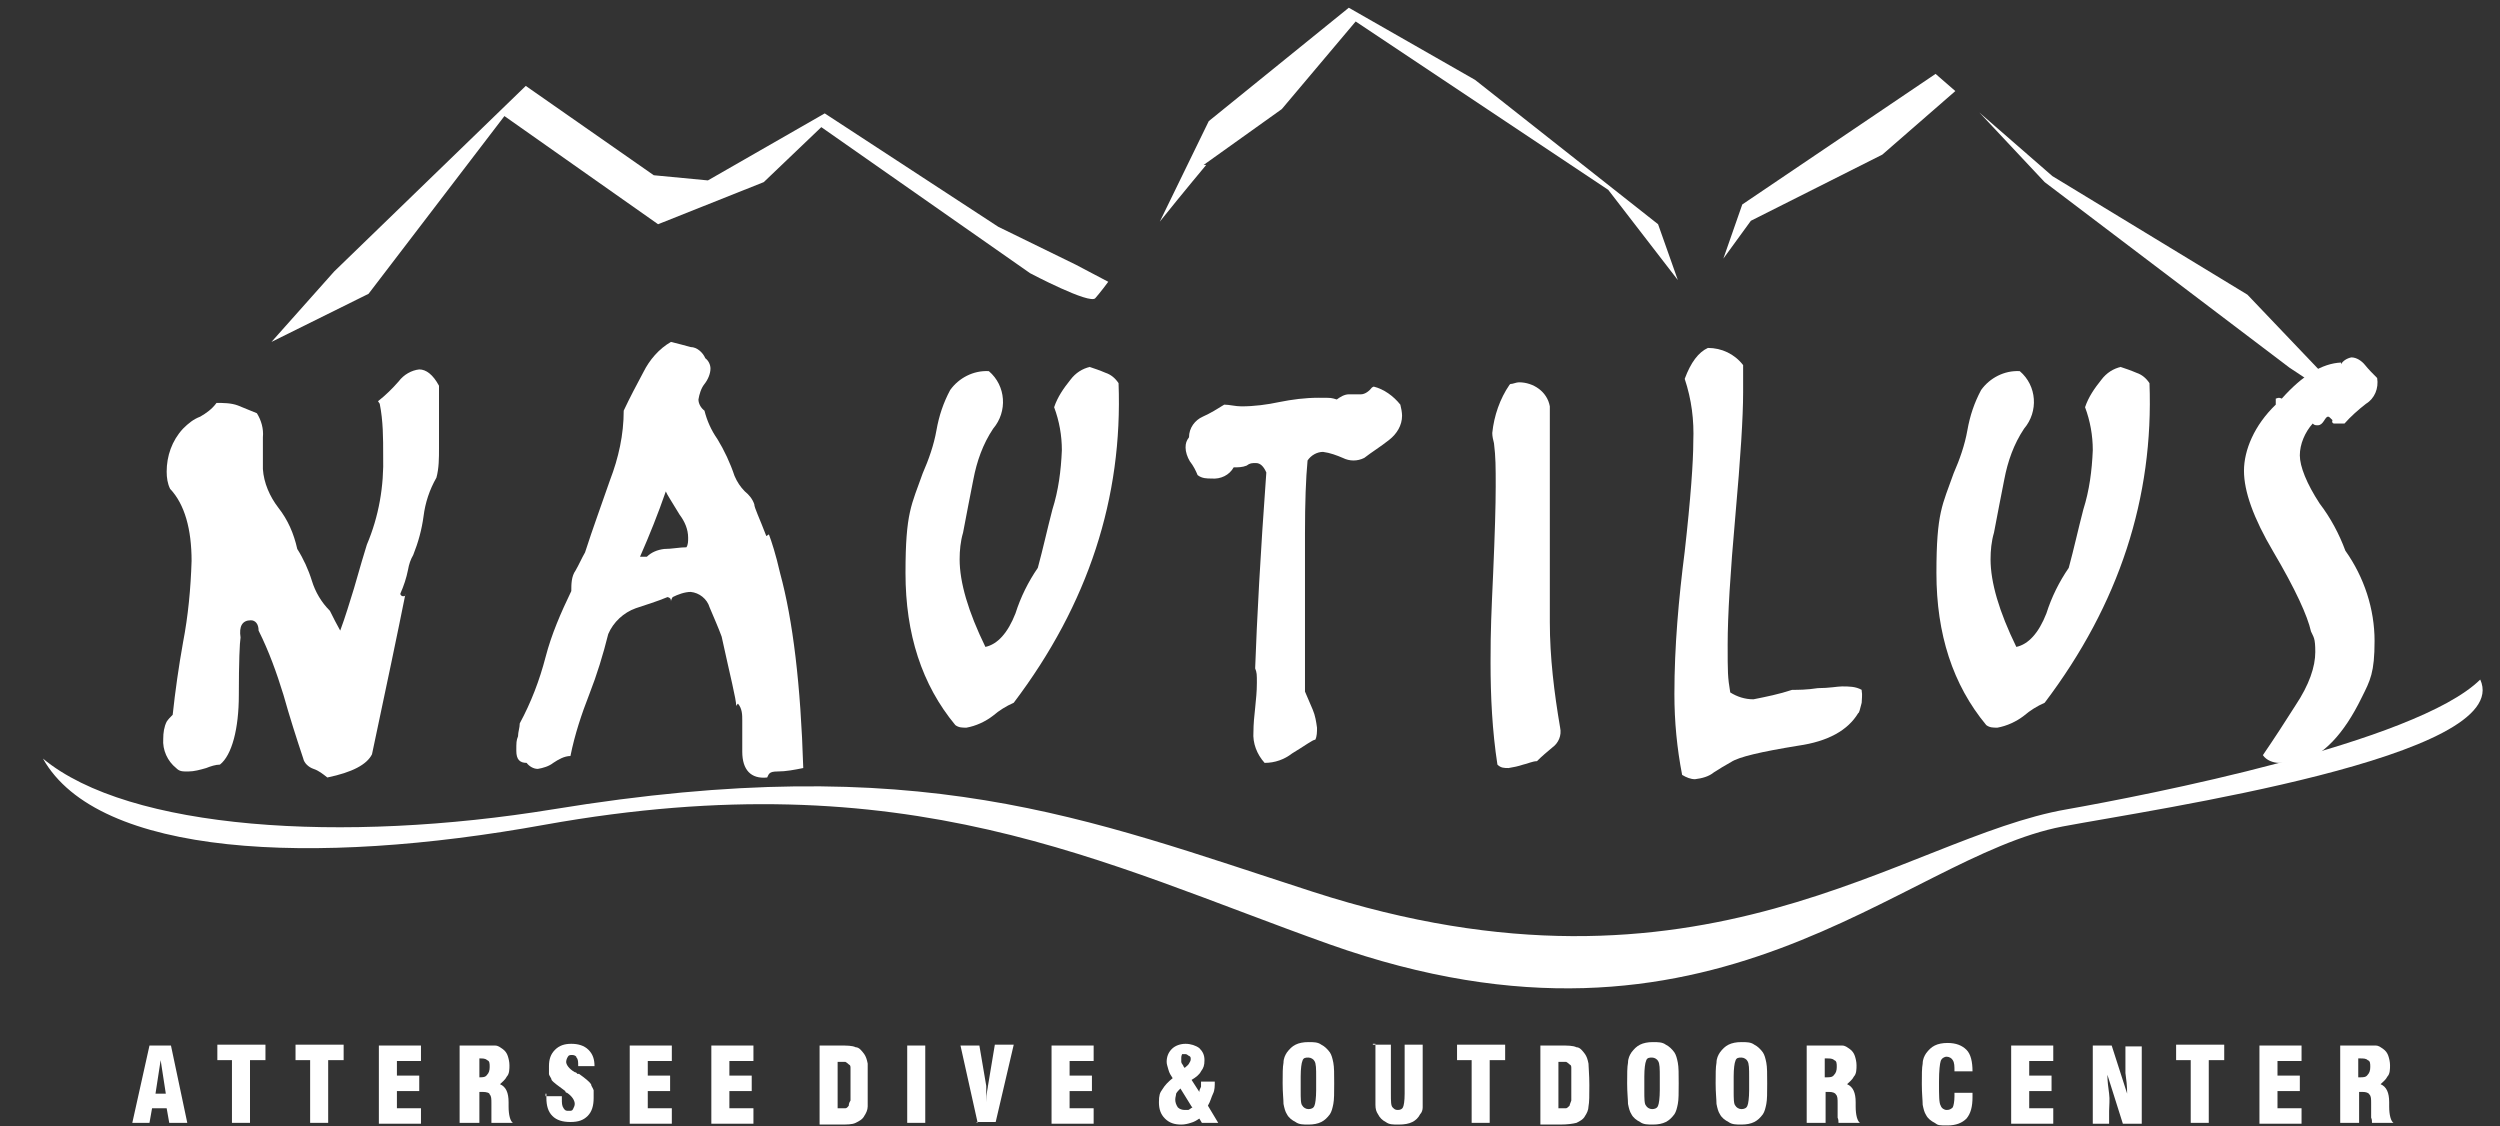 <?xml version="1.0" encoding="UTF-8"?>
<svg xmlns="http://www.w3.org/2000/svg" id="Gruppe_214" data-name="Gruppe 214" version="1.1" viewBox="0 0 291 131.1">
  <rect x="0" y="0" width="291" height="131.1" fill="#333333" stroke="none"/>
  <defs>
    <style>
      .cls-1 {
        fill: #fff;
        stroke-width: 0px;
      }
    </style>
  </defs>
  <g>
    <polygon class="cls-1" points="238 21.2 266.5 42.8 273.6 47.5 273.8 47.1 261.6 34.3 238.9 20.5 230.4 13.1 238 21.2"></polygon>
    <polygon class="cls-1" points="203.8 25.7 219.1 18 227.6 10.6 225.3 8.6 202.8 23.8 200.6 30.1 203.8 25.7"></polygon>
    <path class="cls-1" d="M140.1,19.2l9.1-6.5,8.6-10.2,29.4,19.6,8.1,10.5-2.3-6.5-21.3-16.8-14.7-8.4-16.3,13.2-5.7,11.7c2.8-3.5,5.4-6.6,5.4-6.6h-.3Z"></path>
    <path class="cls-1" d="M58.7,13.5l17.9,12.6,12.3-4.9,6.7-6.4,24.3,17s7,3.7,7.6,2.9c0,0,.7-.8,1.5-1.9l-3.8-2-9-4.4-20.2-13.2-13.6,7.8-6.3-.6-14.9-10.4-22.3,21.6-7.3,8.2,11.3-5.6,15.9-20.8h0Z"></path>
  </g>
  <g id="Gruppe_213" data-name="Gruppe 213">
    <path id="Pfad_255" data-name="Pfad 255" class="cls-1" d="M44,46.7c.9-.7,1.7-1.5,2.4-2.3.6-.8,1.5-1.3,2.4-1.4.8,0,1.6.6,2.3,1.9v7.3c0,1.1,0,2.3-.3,3.4-.8,1.4-1.3,2.9-1.5,4.5-.2,1.5-.6,3-1.2,4.5-.3.5-.5,1.1-.6,1.7-.2,1-.5,1.9-.9,2.8,0,.2.2.3.3.3.2,0,.3,0,.3-.3-.9,4.5-2.2,10.7-3.9,18.7-.6,1.2-2.3,2.1-5.2,2.7-.5-.4-1-.8-1.6-1s-1.1-.7-1.2-1.2c-.8-2.4-1.6-4.9-2.3-7.4-.8-2.6-1.7-5.1-2.9-7.5,0-.8-.4-1.2-.9-1.2-1,0-1.4.7-1.2,2-.1.6-.2,2.8-.2,6.7s-.8,7-2.2,8.1c-.5,0-1.1.2-1.6.4-.7.2-1.4.4-2.1.4s-1,0-1.4-.4c-1-.8-1.6-2.1-1.5-3.4,0-.7.1-1.4.4-2,.2-.3.4-.5.7-.8.3-2.8.7-5.6,1.2-8.4.6-3.1.9-6.3,1-9.5,0-3.7-.8-6.6-2.5-8.4-.3-.6-.4-1.3-.4-2,0-1.8.6-3.6,1.9-5,.6-.6,1.2-1.1,2-1.4.7-.4,1.4-.9,1.9-1.6.8,0,1.7,0,2.5.3.7.3,1.5.6,2.2.9.5.8.8,1.8.7,2.8v3.7c.1,1.6.8,3.2,1.8,4.5,1.1,1.4,1.8,3,2.2,4.8.7,1.1,1.3,2.4,1.7,3.7.4,1.3,1.1,2.5,2.1,3.5.4.8.8,1.6,1.2,2.3.6-1.6,1.1-3.3,1.6-4.9.7-2.5,1.2-4.1,1.5-5.1,1.4-3.3,2-6.8,1.9-10.4,0-2,0-4-.4-6"></path>
    <path id="Pfad_256" data-name="Pfad 256" class="cls-1" d="M89.5,62.2c.3.8.8,2.3,1.3,4.5,1.5,5.5,2.4,13,2.7,22.7-1,.2-2,.4-3,.4s-1,.3-1.2.7c-1.9.2-2.9-.9-2.9-3s0-1,0-1.8,0-1.5,0-1.8c0-.7,0-1.4-.5-2-.2.2-.2.3-.2.3,0-.8-.7-3.5-1.7-8.1-.4-1.1-.9-2.2-1.4-3.4-.3-1-1.2-1.7-2.2-1.8-.7,0-1.5.3-2.1.6,0,0-.2.3-.2.5,0-.2,0-.4-.4-.5h0c-1.2.5-2.5.9-3.7,1.3-1.4.5-2.6,1.6-3.2,3-.6,2.4-1.3,4.7-2.2,7-.9,2.3-1.7,4.7-2.2,7.2-.7,0-1.4.4-2,.8-.5.4-1.2.6-1.8.7-.5,0-1-.3-1.3-.7-.8,0-1.2-.4-1.2-1.4s0-1.2.2-1.7c0-.5.2-1,.2-1.5,1.3-2.4,2.3-5,3-7.7s1.8-5.2,3-7.7c0-.8,0-1.7.5-2.4.4-.7.7-1.4,1.1-2.1.9-2.8,1.9-5.5,2.9-8.4,1-2.6,1.6-5.3,1.6-8.1.7-1.5,1.5-3,2.3-4.5.7-1.4,1.8-2.7,3.2-3.5.8.2,1.6.4,2.3.6.7,0,1.4.6,1.7,1.3.4.3.6.8.6,1.2,0,.6-.3,1.3-.7,1.8-.4.5-.6,1.2-.7,1.8,0,.5.3,1,.7,1.3.3,1.2.8,2.3,1.5,3.3.8,1.3,1.5,2.8,2,4.3.3.7.7,1.3,1.2,1.8.5.4.9.9,1.1,1.5,0,.4.6,1.6,1.4,3.7M79.9,63.7c.2-.3.2-.7.2-1.1,0-1-.4-1.9-1-2.7-.9-1.5-1.5-2.4-1.6-2.7-.9,2.6-1.9,5.1-3,7.6h.8c.5-.5,1.2-.8,2-.9.9,0,1.8-.2,2.7-.2"></path>
    <path id="Pfad_257" data-name="Pfad 257" class="cls-1" d="M126.8,42.7c.6.2,1.2.4,1.9.7.6.2,1.1.6,1.5,1.2.5,13.3-3.5,25.7-12.2,37.2-.9.4-1.7.9-2.4,1.5-.9.7-2,1.2-3.1,1.4-.5,0-.9,0-1.3-.3-3.9-4.7-5.8-10.6-5.8-17.7s.7-7.9,2-11.6c.7-1.6,1.3-3.3,1.6-5,.3-1.7.8-3.2,1.6-4.7,1-1.4,2.7-2.3,4.5-2.2,2,1.7,2.2,4.7.5,6.7h0c-1.2,1.8-1.9,3.8-2.3,5.9-.4,2-.8,4.1-1.2,6.2-.3,1-.4,2.1-.4,3.1,0,2.7,1,6.1,3,10.2,1.4-.3,2.6-1.6,3.5-3.9.6-1.9,1.5-3.7,2.6-5.3.6-2.2,1.1-4.5,1.7-6.8.7-2.2,1-4.5,1.1-6.9,0-1.7-.3-3.4-.9-5,.4-1.2,1.1-2.2,1.9-3.2.6-.8,1.4-1.3,2.3-1.5"></path>
    <path id="Pfad_258" data-name="Pfad 258" class="cls-1" d="M159.9,45c1.2.3,2.3,1.1,3.1,2.1.1.4.2.9.2,1.3,0,1.1-.6,2.1-1.5,2.8-1,.8-2,1.4-2.9,2.1-.8.4-1.7.4-2.5,0-.7-.3-1.5-.6-2.3-.7-.7,0-1.4.4-1.8,1-.2,2.1-.3,4.9-.3,8.5v18.4l.9,2.1c.3.7.4,1.4.5,2.1,0,.5,0,1-.2,1.4-.3,0-1.2.7-2.7,1.6-.9.7-2,1.1-3.2,1.1-.9-1-1.4-2.3-1.3-3.6,0-.9.1-1.9.2-2.8.1-1,.2-1.9.2-2.9s0-1.2-.2-1.7c.2-5.6.6-13.2,1.3-22.8-.3-.7-.7-1.1-1.2-1.1s-.7,0-1.1.3c-.5.2-1,.2-1.5.2-.5.9-1.5,1.4-2.6,1.3-.5,0-1.1,0-1.6-.4-.2-.5-.5-1.1-.9-1.6-.3-.5-.5-1.1-.5-1.6s.1-.8.4-1.2c0-1.1.7-2,1.6-2.4.9-.4,1.7-.9,2.5-1.4.6,0,1.3.2,2,.2,1.5,0,3-.2,4.4-.5,1.5-.3,3-.5,4.6-.5s1.4,0,2.1.2c.4-.3.9-.6,1.4-.6h1.4c.5,0,1-.4,1.3-.8"></path>
    <path id="Pfad_259" data-name="Pfad 259" class="cls-1" d="M175.8,44.7c.3,0,.7-.2,1-.2,1.7,0,3.3,1.1,3.6,2.8v25.1c0,4.1.5,8.2,1.2,12.3.2.9-.2,1.8-.9,2.3-.6.5-1.2,1-1.8,1.6-.5,0-1.1.3-1.6.4-.6.2-1.1.3-1.7.4-.5,0-.9,0-1.3-.4-.6-3.9-.8-7.9-.8-11.9s.1-5.8.3-10.3c.2-4.6.3-8,.3-10.2s0-3.4-.2-5c-.1-.4-.2-.8-.2-1.2.2-2,.9-4,2-5.6"></path>
    <path id="Pfad_260" data-name="Pfad 260" class="cls-1" d="M216.7,80.4c.1.5,0,1,0,1.4-.2.8-.3,1.2-.4,1.2-1.2,2-3.5,3.3-7,3.8-4.3.7-6.9,1.3-7.8,1.9-.7.4-1.4.8-2,1.2-.6.5-1.4.7-2.2.8-.5,0-1-.2-1.5-.5-.6-3.1-.9-6.2-.9-9.4,0-5.6.5-11.1,1.2-16.6.7-6.2,1-10.5,1-12.8.1-2.5-.2-4.9-1-7.3.7-1.9,1.6-3.1,2.7-3.6,1.6,0,3.1.7,4.1,2v3.2c0,2.8-.3,7.6-.9,14.3-.6,6.7-.9,11.7-.9,15s0,3.8.3,5.6c.8.5,1.7.8,2.7.8,1.5-.3,3-.6,4.5-1.1.7,0,1.7,0,3-.2,1.3,0,2.3-.2,2.8-.2.8,0,1.6,0,2.3.4"></path>
    <path id="Pfad_261" data-name="Pfad 261" class="cls-1" d="M246.8,42.7c.6.2,1.2.4,1.9.7.6.2,1.1.6,1.5,1.2.5,13.3-3.5,25.7-12.2,37.2-.9.4-1.7.9-2.4,1.5-.9.7-2,1.2-3.1,1.4-.5,0-.9,0-1.3-.3-3.9-4.7-5.8-10.6-5.8-17.7s.7-7.9,2-11.6c.7-1.6,1.3-3.3,1.6-5s.8-3.2,1.6-4.7c1-1.4,2.7-2.3,4.5-2.2,2,1.7,2.2,4.7.5,6.7h0c-1.2,1.8-1.9,3.8-2.3,5.9-.4,2-.8,4.1-1.2,6.2-.3,1-.4,2.1-.4,3.1,0,2.7,1,6.1,3,10.2,1.4-.3,2.6-1.6,3.5-3.9.6-1.9,1.5-3.7,2.6-5.3.6-2.2,1.1-4.5,1.7-6.8.7-2.2,1-4.5,1.1-6.9,0-1.7-.3-3.4-.9-5,.4-1.2,1.1-2.2,1.9-3.2.6-.8,1.4-1.3,2.3-1.5"></path>
    <path id="Pfad_262" data-name="Pfad 262" class="cls-1" d="M272.5,42.4c.2-.4.7-.7,1.2-.8.6,0,1.2.4,1.6.9s.9,1,1.4,1.5c.2,1.2-.3,2.4-1.3,3-.9.7-1.8,1.5-2.5,2.3h-1.2c-.2,0-.3-.2-.2-.4-.3-.3-.4-.4-.5-.4-.2,0-.3.2-.5.5s-.4.5-.7.5-.4,0-.6-.2c-.9,1-1.5,2.4-1.5,3.7s.8,3.3,2.3,5.6c1.3,1.7,2.3,3.6,3,5.5,2.2,3.1,3.4,6.8,3.4,10.5s-.5,4.6-1.5,6.6c-2.1,4.3-4.5,6.8-7.3,7.6h-2.3c-.7,0-1.5-.3-1.9-.9,1.3-1.9,2.6-3.9,3.8-5.8,1.6-2.4,2.3-4.5,2.3-6.2s-.2-1.7-.5-2.4c-.4-1.8-1.8-4.9-4.4-9.3-2.3-3.9-3.4-7-3.4-9.4s1.2-5.3,3.7-7.7v-.7c.1,0,.3-.2.7,0,2.4-2.7,4.7-4.1,6.9-4.2"></path>
  </g>
  <g>
    <g>
      <path class="cls-1" d="M15.4,130.7l2-9h2.5l1.9,9h-2.1l-.3-1.7h-1.7l-.3,1.7h-2.1.1ZM18.1,127.3h1.2l-.6-3.9-.6,3.9Z"></path>
      <path class="cls-1" d="M27,130.7v-7.3h-1.7v-1.8h5.6v1.8h-1.8v7.3h-2.1Z"></path>
      <path class="cls-1" d="M36.1,130.7v-7.3h-1.7v-1.8h5.6v1.8h-1.8v7.3h-2.1Z"></path>
      <path class="cls-1" d="M44.1,130.7v-9h4.9v1.8h-2.8v1.7h2.6v1.8h-2.6v2h2.8v1.8h-4.9Z"></path>
      <path class="cls-1" d="M53.5,130.7v-9h2.4c.8,0,1.3,0,1.7,0,.4,0,.6.2.9.4.3.2.5.5.6.8s.2.7.2,1.1,0,1-.3,1.3c-.2.4-.5.6-.8.9.7.3,1,1,1,2.1h0v.5c0,1,.2,1.7.5,1.9h-2.5c0-.2,0-.4,0-.6v-1.6c0-.6,0-.9-.2-1.1,0-.2-.4-.3-.8-.3h-.4v3.6h-2.2ZM55.6,125.4h.2c.4,0,.7,0,.9-.3.2-.2.3-.5.3-.9s0-.7-.3-.8c-.2-.2-.5-.2-.9-.2s0,0,0,0h0v2.2Z"></path>
      <path class="cls-1" d="M63.5,127.6h1.9v.3c0,.5,0,.8.2,1.1s.3.3.6.3.4,0,.5-.2.2-.4.2-.6c0-.4-.3-.9-.9-1.3,0,0-.2,0-.2-.2h0c-.8-.6-1.4-1-1.6-1.3,0-.2-.3-.5-.3-.7,0-.3,0-.6,0-.9,0-.8.2-1.4.7-1.9s1.1-.7,1.9-.7,1.5.2,2,.7.7,1.1.7,1.9,0,0,0,0h0c0,0-1.9,0-1.9,0,0-.5,0-.8-.2-1,0-.2-.3-.3-.5-.3s-.4,0-.5.2c0,0-.2.3-.2.6s.3.8,1,1.2c0,0,.2,0,.3.2,0,0,0,0,.2,0,.7.5,1.2.9,1.4,1.2,0,.2.2.4.3.7,0,.3,0,.6,0,.9,0,.9-.2,1.6-.7,2.1s-1.1.7-2,.7-1.6-.2-2.1-.7-.7-1.2-.7-2.1,0,0,0-.2v-.3h-.1Z"></path>
      <path class="cls-1" d="M73.3,130.7v-9h4.9v1.8h-2.8v1.7h2.6v1.8h-2.6v2h2.8v1.8h-4.9Z"></path>
      <path class="cls-1" d="M82.8,130.7v-9h4.9v1.8h-2.8v1.7h2.6v1.8h-2.6v2h2.8v1.8h-4.9Z"></path>
    </g>
    <g>
      <path class="cls-1" d="M95.4,130.7v-9h2.3c.9,0,1.5,0,1.9.2.4,0,.7.4,1,.8.2.3.3.6.4,1.1,0,.4,0,1.3,0,2.5s0,2,0,2.5c0,.4-.2.8-.4,1.1-.2.4-.6.6-1,.8s-1,.2-1.9.2h-2.3v-.2ZM97.5,123.3v5.7h.9c.2,0,.3-.2.4-.3,0-.1,0-.3.2-.6v-3.7c0-.3,0-.4-.2-.5,0,0-.2-.2-.4-.3h-.9v-.3Z"></path>
      <path class="cls-1" d="M105.6,130.7v-9h2.1v9h-2.1Z"></path>
      <path class="cls-1" d="M113.8,130.7l-2-9h2.2l.8,4.7c0,.2,0,.5,0,.8s0,.7,0,1.1h0c0-1.1.2-1.7.2-1.9l.8-4.8h2.2l-2.1,9h-2.5.2Z"></path>
      <path class="cls-1" d="M122.4,130.7v-9h4.9v1.8h-2.8v1.7h2.6v1.8h-2.6v2h2.8v1.8h-4.9Z"></path>
      <path class="cls-1" d="M139.9,130.7l-.3-.5c-.3.2-.6.4-1,.5-.3.1-.7.2-1.1.2-.8,0-1.4-.2-1.9-.7s-.7-1.1-.7-1.9.1-1.1.4-1.5c.3-.5.7-.9,1.2-1.3-.2-.3-.4-.6-.5-1s-.2-.6-.2-.9c0-.6.2-1.1.6-1.5.4-.4,1-.6,1.6-.6s1.2.2,1.6.5c.4.4.6.8.6,1.4s-.1.9-.4,1.3c-.2.4-.6.7-1.1,1l.9,1.4c0-.2.1-.4.2-.6v-.6h1.6c0,.5,0,1-.2,1.4s-.3.9-.6,1.4l1.2,2h-2.1.2ZM138.7,128.8l-1.3-2.1c-.2.2-.4.4-.5.6,0,.2-.1.4-.1.7s.1.6.3.9c.2.2.5.3.8.3h.4c.1,0,.3-.2.5-.3h0ZM137.9,124.3c.2-.2.4-.3.5-.5s.2-.3.2-.5,0-.3-.2-.4c-.1,0-.2-.2-.4-.2s-.3,0-.4,0c0,0-.1.2-.1.4v.5c0,.2.2.3.3.6h0Z"></path>
      <path class="cls-1" d="M149.3,126.1c0-1.1,0-1.9.1-2.4,0-.5.2-.9.4-1.2.3-.4.6-.7,1-.9.4-.2.9-.3,1.5-.3s1.1,0,1.5.3c.4.2.7.5,1,.9.2.3.3.7.4,1.2s.1,1.3.1,2.4,0,1.9-.1,2.4-.2.9-.4,1.2c-.3.4-.6.7-1,.9s-.9.3-1.5.3-1.1,0-1.5-.3c-.4-.2-.8-.5-1-.9-.2-.3-.3-.7-.4-1.2,0-.5-.1-1.3-.1-2.4ZM153.2,127v-1.6c0-1,0-1.6-.2-1.9-.1-.2-.4-.4-.7-.4s-.6,0-.7.4c-.1.2-.2.9-.2,1.8v1.6c0,1,0,1.6.2,1.8.1.2.4.4.7.4s.6-.1.7-.4c.1-.2.2-.9.2-1.8h0Z"></path>
      <path class="cls-1" d="M159.8,121.6h2.1v5.7c0,.9,0,1.4.2,1.6s.3.3.6.3.5-.1.6-.3.2-.7.2-1.6v-5.7h2.1v7.3c0,.3-.1.6-.3.8-.2.4-.5.7-.9.9s-.9.3-1.6.3-1.1,0-1.5-.3c-.4-.2-.7-.5-.9-.9-.2-.3-.3-.6-.3-1.1v-7.1h-.3Z"></path>
      <path class="cls-1" d="M171.3,130.7v-7.3h-1.7v-1.8h5.6v1.8h-1.8v7.3h-2.1Z"></path>
      <path class="cls-1" d="M179.3,130.7v-9h2.3c.9,0,1.5,0,1.9.2.4,0,.7.4,1,.8.2.3.3.6.4,1.1,0,.4.1,1.3.1,2.5s0,2-.1,2.5c0,.4-.2.8-.4,1.1-.2.4-.6.6-1,.8-.4.1-1,.2-1.9.2h-2.3v-.2ZM181.4,123.3v5.7h.9c.1,0,.3-.2.4-.3,0-.1.1-.3.2-.6v-3.7c0-.3,0-.4-.2-.5,0,0-.2-.2-.4-.3h-.6c-.2,0-.1,0-.2,0h-.1v-.3Z"></path>
      <path class="cls-1" d="M189.4,126.1c0-1.1,0-1.9.1-2.4,0-.5.2-.9.4-1.2.3-.4.6-.7,1-.9.4-.2.9-.3,1.5-.3s1.1,0,1.5.3c.4.2.7.5,1,.9.2.3.3.7.4,1.2s.1,1.3.1,2.4,0,1.9-.1,2.4-.2.9-.4,1.2c-.3.4-.6.7-1,.9s-.9.3-1.5.3-1.1,0-1.5-.3c-.4-.2-.8-.5-1-.9-.2-.3-.3-.7-.4-1.2,0-.5-.1-1.3-.1-2.4ZM193.2,127v-1.6c0-1,0-1.6-.2-1.9-.1-.2-.4-.4-.7-.4s-.6,0-.7.4c-.1.2-.2.9-.2,1.8v1.6c0,1,0,1.6.2,1.8.1.2.4.4.7.4s.6-.1.7-.4c.1-.2.2-.9.2-1.8h0Z"></path>
      <path class="cls-1" d="M199.7,126.1c0-1.1,0-1.9.1-2.4,0-.5.2-.9.4-1.2.3-.4.6-.7,1-.9.4-.2.9-.3,1.5-.3s1.1,0,1.5.3c.4.2.7.5,1,.9.2.3.3.7.4,1.2s.1,1.3.1,2.4,0,1.9-.1,2.4-.2.9-.4,1.2c-.3.4-.6.7-1,.9s-.9.3-1.5.3-1.1,0-1.5-.3c-.4-.2-.8-.5-1-.9-.2-.3-.3-.7-.4-1.2,0-.5-.1-1.3-.1-2.4ZM203.6,127v-1.6c0-1,0-1.6-.2-1.9-.1-.2-.4-.4-.7-.4s-.6,0-.7.4c-.1.2-.2.9-.2,1.8v1.6c0,1,0,1.6.2,1.8.1.2.4.4.7.4s.6-.1.7-.4c.1-.2.2-.9.2-1.8h0Z"></path>
      <path class="cls-1" d="M210.3,130.7v-9h2.4c.8,0,1.3,0,1.7,0s.6.2.9.4c.3.2.5.5.6.8s.2.7.2,1.1,0,1-.3,1.3c-.2.4-.5.6-.8.9.7.3,1,1,1,2.1h0v.5c0,1,.2,1.7.5,1.9h-2.5c0-.2,0-.4-.1-.6v-1.6c0-.6,0-.9-.2-1.1-.1-.2-.4-.3-.8-.3h-.4v3.6h-2.2ZM212.4,125.4h.2c.4,0,.7,0,.9-.3.2-.2.3-.5.3-.9s0-.7-.3-.8c-.2-.2-.5-.2-.9-.2s0,0-.1,0h-.1v2.2Z"></path>
    </g>
    <g>
      <path class="cls-1" d="M227.5,127.2h2.1v.5c0,1.1-.2,1.9-.7,2.5-.5.5-1.2.8-2.2.8s-1.1,0-1.5-.3c-.4-.2-.8-.5-1-.9-.2-.3-.3-.7-.4-1.2,0-.5-.1-1.3-.1-2.4s0-1.9.1-2.4c0-.5.2-.9.4-1.2.3-.4.6-.7,1-.9.4-.2.9-.3,1.5-.3,1,0,1.7.3,2.2.8s.7,1.4.7,2.5h-2.1c0-.6,0-1-.2-1.3-.1-.2-.4-.4-.7-.4s-.6.2-.7.5c-.1.3-.2,1.1-.2,2.4v.2c0,1.4,0,2.3.2,2.6.1.3.4.5.7.5s.5-.1.7-.3c.1-.2.2-.7.2-1.3,0,0,0-.4,0-.4Z"></path>
      <path class="cls-1" d="M234.1,130.7v-9h4.9v1.8h-2.8v1.7h2.6v1.8h-2.6v2h2.8v1.8h-4.9Z"></path>
      <path class="cls-1" d="M243.6,130.7v-9h2.2l1.8,5.6c0-.9-.1-1.7-.2-2.4v-3.1h1.9v9h-2.2l-1.8-5.7c0,.7.1,1.5.2,2.2s0,1.4,0,2v1.5h-1.9Z"></path>
      <path class="cls-1" d="M255,130.7v-7.3h-1.7v-1.8h5.6v1.8h-1.8v7.3h-2.1Z"></path>
      <path class="cls-1" d="M263,130.7v-9h4.9v1.8h-2.8v1.7h2.6v1.8h-2.6v2h2.8v1.8h-4.9Z"></path>
    </g>
    <path class="cls-1" d="M272.4,130.7v-9h2.4c.8,0,1.3,0,1.7,0s.6.2.9.4c.3.2.5.5.6.8s.2.7.2,1.1,0,1-.3,1.3c-.2.4-.5.6-.8.9.7.3,1,1,1,2.1h0v.5c0,1,.2,1.7.5,1.9h-2.5c0-.2,0-.4-.1-.6v-1.6c0-.6,0-.9-.2-1.1-.1-.2-.4-.3-.8-.3h-.4v3.6h-2.2ZM274.5,125.4h.2c.4,0,.7,0,.9-.3.2-.2.3-.5.3-.9s0-.7-.3-.8c-.2-.2-.5-.2-.9-.2s0,0-.1,0h-.1v2.2Z"></path>
  </g>
  <path class="cls-1" d="M5,88.3c6.4,11.4,31.4,12.6,58.4,7.7,42.4-7.6,64.9,4.5,91.3,13.9,45,16,66.5-10.1,85.4-13.7,10.6-2,52.7-8.1,48.6-17.1-7.5,7.4-39.1,13.5-48.1,15.1-19.1,3.3-42.4,24.3-87.8,9.6-26.6-8.6-45.7-16.6-88.4-9.6-24.5,4-49.4,2.4-59.4-5.9"></path>
</svg>
